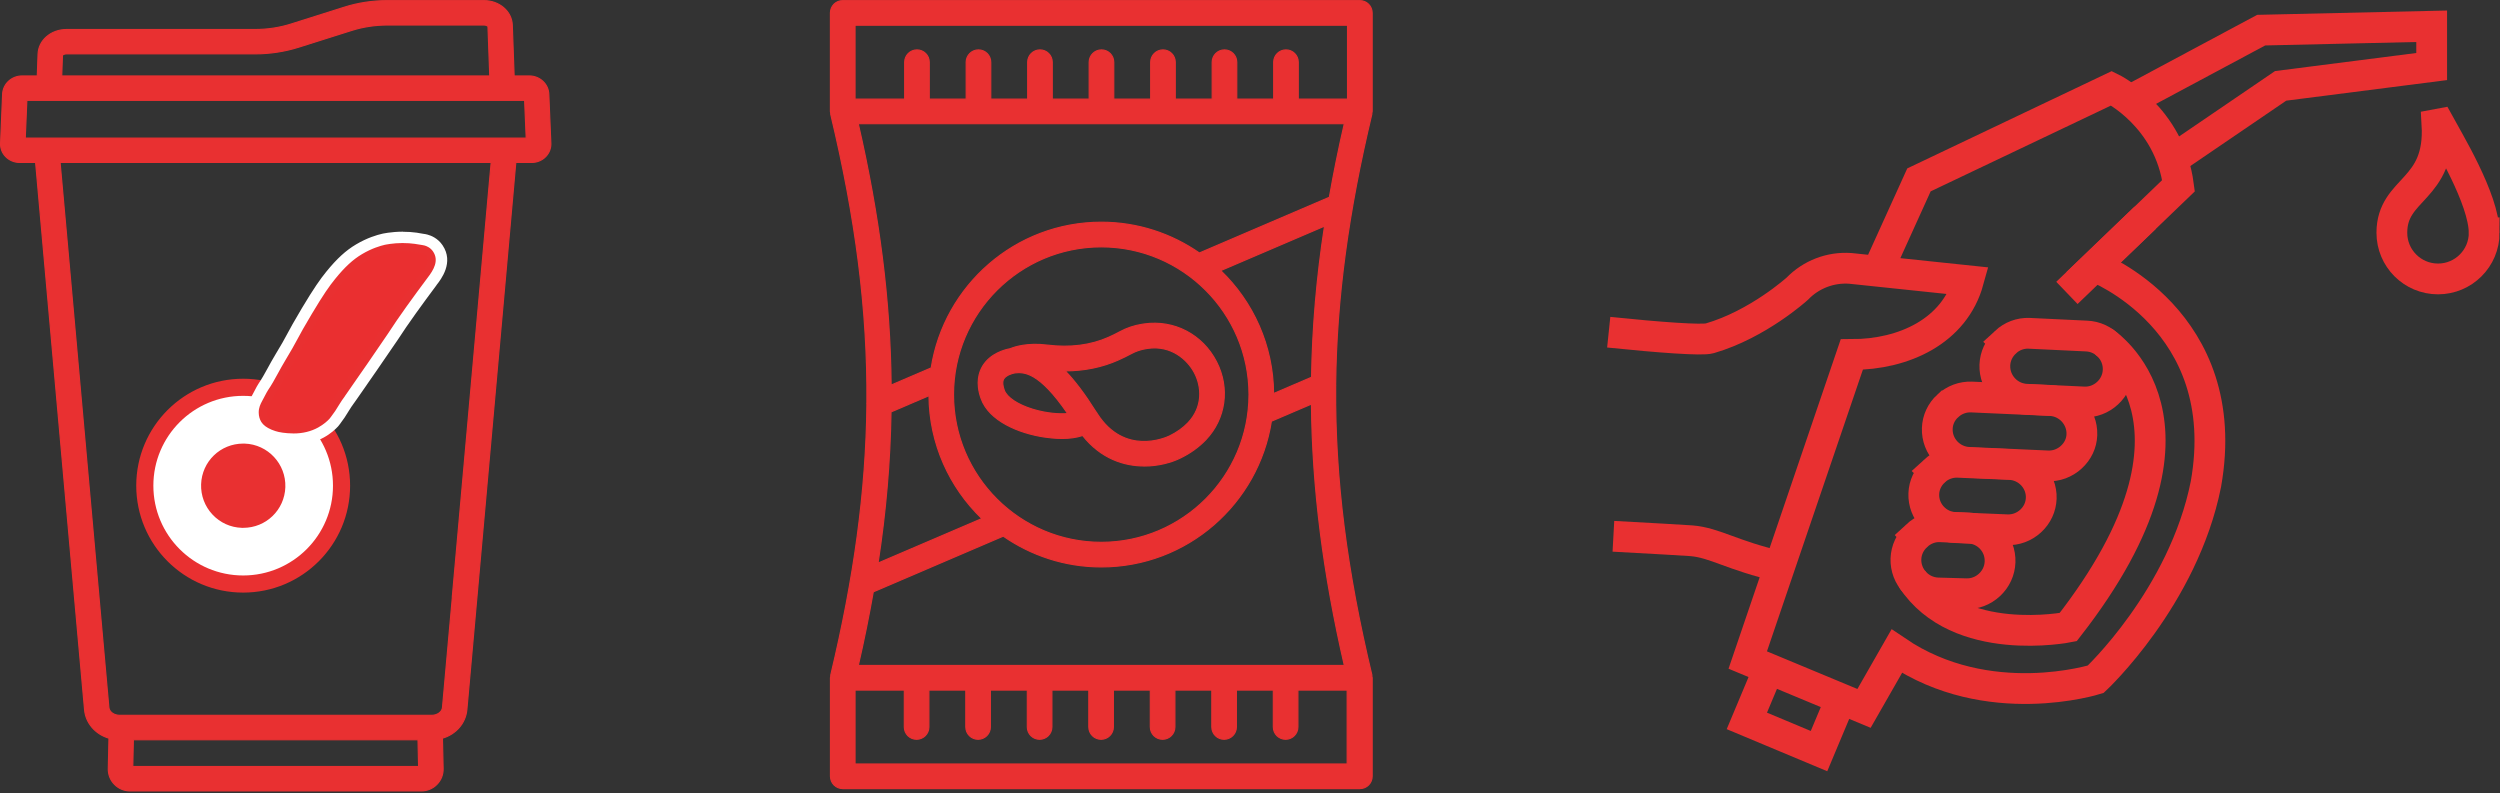 <svg xmlns="http://www.w3.org/2000/svg" xmlns:xlink="http://www.w3.org/1999/xlink" width="476px" height="151px" viewBox="0 0 476 151" version="1.1"><rect x="0" y="0" width="476" height="151" fill="#333333" stroke="none"/><title>Group</title><g id="SPRINT-4-DESKTOP" stroke="none" stroke-width="1" fill="none" fill-rule="evenodd"><g id="PAGES/REWARDS" transform="translate(-478, -1985)"><g id="Group" transform="translate(478, 1985)"><g id="Layer_2" transform="translate(306, 2)" stroke="#E93031"><path d="M62.31,87.7 C61.07,88.84 60.35,90.37 60.29,92.01 C60.17,95.44 62.88,98.33 66.34,98.46 L76.15,98.87 C77.81,98.93 79.4,98.34 80.64,97.2 C81.88,96.06 82.59,94.53 82.65,92.88 C82.77,89.45 80.06,86.56 76.6,86.43 L66.79,86.02 C65.14,85.96 63.54,86.55 62.3,87.69 L62.3,87.69 L62.31,87.7 Z" id="Path" stroke-width="5.86"></path><path d="M58.91,100.04 C57.67,101.19 56.95,102.74 56.89,104.39 C56.77,107.85 59.48,110.77 62.94,110.9 L68.31,111.05 C69.97,111.11 71.56,110.51 72.8,109.36 C74.04,108.21 74.75,106.66 74.81,105 C74.94,101.54 72.24,98.66 68.78,98.53 L63.39,98.29 C61.74,98.23 60.14,98.88 58.9,100.03 L58.9,100.03 L58.91,100.04 Z" id="Path" stroke-width="5.86"></path><path d="M75.84,63.16 C74.6,64.31 73.88,65.86 73.82,67.51 C73.7,70.97 76.41,73.89 79.87,74.02 L90.8,74.54 C92.46,74.6 94.05,74 95.29,72.85 C96.53,71.7 97.24,70.15 97.3,68.49 C97.42,65.03 94.71,62.11 91.25,61.98 L80.32,61.46 C78.67,61.4 77.07,62 75.83,63.15 L75.83,63.15 L75.84,63.16 Z" id="Path" stroke-width="5.86"></path><path d="M64.87,75.26 C63.63,76.4 62.91,77.93 62.86,79.58 C62.74,83.01 65.45,85.91 68.91,86.04 L83.89,86.71 C85.55,86.77 87.14,86.18 88.38,85.04 C89.62,83.9 90.33,82.42 90.39,80.77 C90.51,77.34 87.8,74.39 84.34,74.26 L69.37,73.59 C67.72,73.53 66.12,74.12 64.88,75.26 L64.88,75.26 L64.87,75.26 Z" id="Path" stroke-width="5.86"></path><path d="M32.89,105.85 C23.9,103.82 20.52,101.32 16.04,100.96 C14.96,100.87 8.5,100.51 1.19,100.11" id="Path" stroke-width="5.86"></path><path d="M94.48,63.04 C94.48,63.04 118.45,78.08 87.78,117.4 C87.78,117.4 66.8,121.6 58.04,108.22" id="Path" stroke-width="5.86"></path><path d="M51.49,49.62 L59.37,32.25 L96.04,14.8 C96.04,14.8 107.07,20.16 108.79,33.36 L92.79,48.74 C92.79,48.74 119.55,58.92 114.01,90.16 C109.71,111.76 93.02,127.33 93.02,127.33 C93.02,127.33 72.56,133.81 55.14,121.99 L48.91,132.88 L26.77,123.67 L46.58,65.5 C56.5,65.5 66.14,61.05 68.79,51.46 L46.31,49.1 L46.31,49.1 C42.53,48.83 38.83,50.25 36.2,52.97 C36.2,52.97 28.74,59.75 19.52,62.42 C18.08,62.84 10.06,62.26 0.3,61.25" id="Path" stroke-width="5.86"></path><polyline id="Path" stroke-width="5.86" points="99.27 17.26 124.53 3.74 156.99 3 156.99 10.67 128.23 14.35 106.92 28.87"></polyline><polyline id="Path" stroke-width="5.86" points="44.61 130.83 40.34 141.01 26.6 135.26 31.19 124.31"></polyline><line x1="102.45" y1="39.45" x2="87.54" y2="53.77" id="Path" stroke-width="5.86"></line><path d="M166.99,42.32 C166.99,47.17 163.06,51.11 158.2,51.11 C153.34,51.11 149.41,47.18 149.41,42.32 C149.41,33.69 158.74,34.42 158,21.68 L158.43,21.6 C159.98,24.46 166.98,35.91 166.98,42.32 L166.99,42.32 Z" id="Path" stroke-width="5.86"></path></g><g id="Layer_2" transform="translate(158, 0)" fill="#E93031" stroke="#E93031"><path d="M103.2,21.52 C103.21,21.41 103.26,21.32 103.26,21.21 L103.26,2.46 C103.26,1.16 102.21,0.12 100.92,0.12 L2.46,0.12 C1.16,0.11 0.11,1.16 0.11,2.46 L0.11,21.21 C0.11,21.32 0.16,21.41 0.17,21.52 C0.18,21.6 0.15,21.68 0.17,21.76 C4.91,41.52 7.2,59.04 7.06,76.62 C7.04,76.77 7.04,76.92 7.06,77.07 C6.89,93.51 4.61,110.03 0.18,128.51 C0.16,128.59 0.18,128.67 0.18,128.75 C0.17,128.86 0.12,128.95 0.12,129.06 L0.12,147.81 C0.12,149.11 1.17,150.15 2.46,150.15 L100.92,150.15 C102.22,150.15 103.26,149.1 103.26,147.81 L103.26,129.06 C103.26,128.95 103.21,128.86 103.2,128.75 C103.19,128.67 103.22,128.59 103.2,128.51 C98.45,108.74 96.17,91.22 96.31,73.64 C96.32,73.5 96.33,73.36 96.31,73.21 C96.48,56.77 98.76,40.25 103.19,21.77 C103.21,21.69 103.19,21.61 103.19,21.53 L103.2,21.52 Z M4.8,4.8 L98.57,4.8 L98.57,18.87 L89.19,18.87 L89.19,11.84 C89.19,10.54 88.14,9.5 86.85,9.5 C85.56,9.5 84.51,10.55 84.51,11.84 L84.51,18.87 L77.48,18.87 L77.48,11.84 C77.48,10.54 76.43,9.5 75.14,9.5 C73.85,9.5 72.8,10.55 72.8,11.84 L72.8,18.87 L65.77,18.87 L65.77,11.84 C65.77,10.54 64.72,9.5 63.43,9.5 C62.14,9.5 61.09,10.55 61.09,11.84 L61.09,18.87 L54.06,18.87 L54.06,11.84 C54.06,10.54 53.01,9.5 51.72,9.5 C50.43,9.5 49.38,10.55 49.38,11.84 L49.38,18.87 L42.35,18.87 L42.35,11.84 C42.35,10.54 41.3,9.5 40.01,9.5 C38.72,9.5 37.67,10.55 37.67,11.84 L37.67,18.87 L30.64,18.87 L30.64,11.84 C30.64,10.54 29.59,9.5 28.3,9.5 C27.01,9.5 25.96,10.55 25.96,11.84 L25.96,18.87 L18.93,18.87 L18.93,11.84 C18.93,10.54 17.88,9.5 16.59,9.5 C15.3,9.5 14.25,10.55 14.25,11.84 L14.25,18.87 L4.8,18.87 L4.8,4.8 Z M91.72,71.83 L84.49,74.93 C84.43,65.74 80.58,57.45 74.42,51.52 L94.19,43.05 C92.68,52.86 91.87,62.36 91.72,71.83 L91.72,71.83 Z M11.65,78.43 L18.88,75.33 C18.94,84.52 22.79,92.81 28.95,98.74 L9.18,107.21 C10.69,97.4 11.5,87.9 11.65,78.43 Z M23.55,75.13 C23.55,59.62 36.17,47 51.68,47 C67.19,47 79.81,59.62 79.81,75.13 C79.81,90.64 67.19,103.26 51.68,103.26 C36.17,103.26 23.55,90.64 23.55,75.13 Z M5.42,23.55 L97.96,23.55 C96.86,28.32 95.92,32.97 95.11,37.56 L70.36,48.17 C65.06,44.49 58.63,42.31 51.69,42.31 C35.32,42.31 21.76,54.36 19.3,70.05 L11.67,73.32 C11.52,57.24 9.45,41.11 5.41,23.56 L5.42,23.55 Z M98.57,145.46 L4.8,145.46 L4.8,131.39 L14.18,131.39 L14.18,138.42 C14.18,139.72 15.23,140.76 16.52,140.76 C17.81,140.76 18.86,139.71 18.86,138.42 L18.86,131.39 L25.89,131.39 L25.89,138.42 C25.89,139.72 26.94,140.76 28.23,140.76 C29.52,140.76 30.57,139.71 30.57,138.42 L30.57,131.39 L37.6,131.39 L37.6,138.42 C37.6,139.72 38.65,140.76 39.94,140.76 C41.23,140.76 42.28,139.71 42.28,138.42 L42.28,131.39 L49.31,131.39 L49.31,138.42 C49.31,139.72 50.36,140.76 51.65,140.76 C52.94,140.76 53.99,139.71 53.99,138.42 L53.99,131.39 L61.02,131.39 L61.02,138.42 C61.02,139.72 62.07,140.76 63.36,140.76 C64.65,140.76 65.7,139.71 65.7,138.42 L65.7,131.39 L72.73,131.39 L72.73,138.42 C72.73,139.72 73.78,140.76 75.07,140.76 C76.36,140.76 77.41,139.71 77.41,138.42 L77.41,131.39 L84.44,131.39 L84.44,138.42 C84.44,139.72 85.49,140.76 86.78,140.76 C88.07,140.76 89.12,139.71 89.12,138.42 L89.12,131.39 L98.5,131.39 L98.5,145.46 L98.57,145.46 Z M97.95,126.7 L5.42,126.7 C6.52,121.93 7.46,117.28 8.27,112.69 L33.02,102.08 C38.32,105.76 44.75,107.94 51.69,107.94 C68.05,107.94 81.62,95.89 84.07,80.2 L91.7,76.93 C91.85,93.01 93.92,109.14 97.96,126.69 L97.95,126.7 Z" id="Shape" stroke-width="0.22" fill-rule="nonzero"></path><path d="M59.86,88.73 C62.6,88.73 65.06,88.03 66.71,87.22 C68.6,86.31 70.24,85.13 71.58,83.73 C75.4,79.71 76.2,73.88 73.62,68.87 C70.95,63.69 65.56,60.88 59.88,61.68 L59.47,61.74 C57.95,61.98 56.52,62.46 55.22,63.17 C54.47,63.58 53.74,63.93 53.04,64.24 C49.64,65.75 45.73,66.24 41.42,65.71 C37.68,65.24 35.25,66.02 34.33,66.4 C33.3,66.59 30.61,67.29 29.14,69.65 C28.4,70.85 27.74,72.9 28.8,75.87 C30.33,80.15 35.99,82.47 40.78,83.2 C41.62,83.33 42.89,83.48 44.27,83.48 C45.56,83.48 46.92,83.32 48.13,82.92 C51.63,87.33 56.02,88.72 59.86,88.72 L59.86,88.73 Z M54.94,68.53 C55.75,68.17 56.59,67.76 57.45,67.3 C58.29,66.85 59.21,66.54 60.21,66.38 L60.52,66.33 C65,65.68 68.12,68.46 69.45,71.03 C70.77,73.58 71.13,77.42 68.19,80.51 C67.24,81.5 66.06,82.34 64.68,83.01 C63.81,83.43 56.07,86.78 50.94,78.81 C50.86,78.64 50.75,78.5 50.64,78.36 C48.5,74.95 46.57,72.43 44.8,70.61 C48.45,70.61 51.85,69.91 54.95,68.53 L54.94,68.53 Z M38.69,77.94 C35.8,77.07 33.7,75.67 33.21,74.3 C32.97,73.63 32.76,72.72 33.12,72.13 C33.54,71.44 34.75,71.06 35.27,70.99 C36.9,70.84 39.77,70.67 45.29,78.75 C43.72,78.88 41.32,78.73 38.69,77.94 L38.69,77.94 Z" id="Shape" stroke-width="0.22" fill-rule="nonzero"></path></g><g id="Layer_2"><g id="Group" fill-rule="nonzero"><circle id="Oval" stroke="#E93031" stroke-width="3.26" fill="#FFFFFF" cx="46.3" cy="92.47" r="18.73"></circle><path d="M46.31,99.41 C46.23,99.41 46.15,99.41 46.07,99.41 C44.22,99.35 42.5,98.57 41.24,97.21 C39.98,95.86 39.32,94.09 39.38,92.24 C39.51,88.49 42.55,85.55 46.31,85.55 C46.39,85.55 46.47,85.55 46.55,85.55 C50.37,85.68 53.37,88.9 53.24,92.72 C53.11,96.47 50.07,99.41 46.31,99.41 Z" id="Path" stroke="#E93031" stroke-width="2.18" fill="#E93031"></path><g><path d="M55.9,83.61 C55.01,83.61 54.21,83.52 53.68,83.46 C53.4,83.43 52.41,83.29 51.27,82.81 C50.11,82.32 49.31,81.7 48.82,80.91 C48.4,80.24 48.18,79.46 48.17,78.6 C48.15,77.34 48.62,76.45 48.93,75.86 C49.86,74.1 49.97,73.9 50.12,73.68 C50.76,72.75 51.32,71.73 51.91,70.66 L51.97,70.55 C52.4,69.77 52.84,68.95 53.33,68.16 C54.57,66.12 55.08,65.17 55.68,64.07 C56.24,63.04 56.93,61.75 58.41,59.27 C60.71,55.41 61.83,53.84 62.97,52.44 C64.9,50.06 66.52,48.57 68.39,47.46 C70.38,46.29 72.13,45.78 72.99,45.58 C72.99,45.58 74.61,45.2 76.75,45.2 C77.58,45.2 78.38,45.25 79.14,45.36 C79.3,45.38 79.48,45.42 79.68,45.45 C79.92,45.5 80.18,45.54 80.48,45.58 C80.63,45.6 80.84,45.63 81.1,45.7 C81.64,45.85 82.65,46.25 83.35,47.28 C85.12,49.9 83.05,52.56 82.27,53.56 L82.04,53.85 C79.57,57.18 76.95,60.74 74.62,64.34 L74.56,64.42 C73.67,65.71 72.76,67.05 71.88,68.34 L70.9,69.77 C70.29,70.66 69.67,71.56 69.06,72.43 L68.89,72.68 C68.3,73.53 67.65,74.45 67.04,75.34 C66.9,75.55 66.54,76.06 66.54,76.06 C66.17,76.58 65.84,77.06 65.56,77.52 C64.99,78.48 64.44,79.31 63.88,80.04 L63.6,80.4 L63.53,80.48 C63.15,80.89 62.33,81.67 61.09,82.35 C59.55,83.19 57.81,83.61 55.9,83.61 L55.9,83.61 Z" id="Path" fill="#E93031"></path><path d="M76.74,46.28 C77.51,46.28 78.27,46.33 78.98,46.43 C79.12,46.45 79.28,46.48 79.47,46.51 C79.73,46.56 80.02,46.61 80.36,46.65 C80.47,46.66 80.62,46.69 80.82,46.74 C81.22,46.85 81.95,47.14 82.45,47.88 C83.62,49.61 82.58,51.38 81.41,52.89 L81.38,52.93 C81.31,53.02 81.24,53.11 81.18,53.2 C78.7,56.54 76.08,60.1 73.71,63.76 L73.68,63.8 C72.77,65.11 71.86,66.45 70.98,67.75 L70,69.18 C69.34,70.15 68.65,71.13 67.99,72.07 C67.41,72.9 66.76,73.83 66.14,74.74 C65.98,74.97 65.82,75.2 65.66,75.43 L65.66,75.45 C65.27,75.98 64.92,76.47 64.62,76.98 C64.08,77.9 63.55,78.69 63.01,79.38 L62.76,79.7 L62.72,79.75 C62.39,80.11 61.67,80.79 60.57,81.4 C59.2,82.15 57.63,82.53 55.91,82.53 C55.09,82.53 54.35,82.45 53.81,82.38 C53.57,82.35 52.69,82.23 51.7,81.81 C50.76,81.41 50.12,80.93 49.75,80.34 C49.44,79.83 49.27,79.24 49.26,78.58 C49.24,77.61 49.61,76.92 49.9,76.37 C50.79,74.68 50.91,74.46 51.03,74.29 C51.72,73.28 52.31,72.21 52.93,71.07 C53.35,70.3 53.79,69.5 54.26,68.72 C55.49,66.69 56.02,65.71 56.63,64.58 C57.22,63.48 57.89,62.24 59.34,59.82 C61.61,56.01 62.7,54.48 63.81,53.11 C65.66,50.83 67.19,49.42 68.94,48.38 C70.79,47.28 72.42,46.81 73.23,46.62 C73.29,46.61 74.79,46.27 76.75,46.27 M76.74,44.11 C74.47,44.11 72.74,44.51 72.72,44.52 C71.8,44.73 69.93,45.27 67.82,46.52 C65.84,47.69 64.13,49.26 62.11,51.75 C60.94,53.2 59.8,54.8 57.46,58.71 C55.96,61.22 55.26,62.52 54.7,63.56 C54.12,64.65 53.61,65.58 52.38,67.6 C51.87,68.44 51.41,69.29 51,70.04 L50.95,70.13 C50.37,71.19 49.82,72.18 49.21,73.07 C49.02,73.35 48.92,73.54 47.96,75.36 C47.62,76.01 47.04,77.09 47.07,78.62 C47.09,79.68 47.36,80.65 47.88,81.49 C48.49,82.48 49.46,83.25 50.84,83.82 C52.12,84.36 53.24,84.51 53.56,84.55 C54.07,84.61 54.93,84.71 55.9,84.71 C57.99,84.71 59.91,84.24 61.61,83.32 C62.99,82.57 63.9,81.69 64.32,81.24 L64.37,81.18 L64.43,81.12 L64.48,81.05 L64.73,80.73 C65.33,79.96 65.9,79.1 66.5,78.09 C66.75,77.67 67.07,77.21 67.41,76.74 L67.41,76.74 C67.41,76.74 67.45,76.69 67.45,76.69 L67.54,76.56 C67.68,76.36 67.81,76.17 67.95,75.98 C68.56,75.09 69.21,74.17 69.78,73.35 L69.9,73.17 C70.53,72.27 71.18,71.34 71.81,70.42 L72.79,68.99 C73.66,67.7 74.57,66.38 75.47,65.08 L75.49,65.05 L75.55,64.97 C77.87,61.39 80.47,57.85 82.94,54.53 C82.99,54.46 83.05,54.38 83.11,54.3 L83.11,54.28 C83.97,53.19 86.48,49.97 84.26,46.69 C83.36,45.36 82.08,44.85 81.4,44.67 C81.14,44.6 80.88,44.55 80.62,44.52 C80.36,44.49 80.12,44.45 79.9,44.4 C79.68,44.36 79.49,44.33 79.33,44.3 C78.49,44.18 77.64,44.13 76.76,44.13 L76.76,44.13 L76.74,44.11 Z" id="Shape" fill="#FFFFFF"></path></g><path d="M53.98,80.85 C53.86,80.84 53.14,80.75 52.28,80.39 C51.37,80.01 51.13,79.66 51.04,79.53 C50.8,79.14 50.78,78.73 50.78,78.55 C50.77,77.98 50.98,77.57 51.24,77.08 C51.88,75.86 52.21,75.25 52.28,75.15 C53.51,73.36 54.43,71.37 55.56,69.51 C58.06,65.4 57.79,65.39 60.65,60.59 C63,56.66 64.03,55.25 64.99,54.06 C67.03,51.55 68.41,50.46 69.71,49.69 C71.59,48.58 73.21,48.19 73.56,48.11 C73.56,48.11 76,47.55 78.77,47.94 C79.09,47.98 79.57,48.1 80.18,48.17 C80.22,48.17 80.3,48.18 80.4,48.21 C80.53,48.25 80.93,48.38 81.17,48.73 C81.97,49.91 80.6,51.39 79.94,52.27 C77.35,55.76 74.78,59.26 72.41,62.91 C71.17,64.7 69.95,66.5 68.73,68.3 C67.51,70.1 66.15,72 64.87,73.86 C64.34,74.63 63.77,75.39 63.3,76.19 C62.83,76.99 62.35,77.73 61.8,78.44 L61.77,78.47 C61.71,78.55 61.65,78.62 61.59,78.7 C61.44,78.86 60.84,79.49 59.83,80.04 C57.59,81.26 55.35,81 53.97,80.85 L53.98,80.85 Z" id="Path" fill="#EA2F30"></path></g><path d="M16.1,135.12 C16.33,137.72 18.21,139.81 20.75,140.55 L20.62,146.34 C20.59,147.47 21.01,148.54 21.8,149.34 C22.59,150.15 23.64,150.59 24.78,150.59 L80.21,150.59 C81.34,150.59 82.4,150.15 83.19,149.34 C83.98,148.54 84.4,147.47 84.37,146.34 L84.24,140.55 C86.78,139.81 88.65,137.72 88.89,135.12 L98.21,30.93 L101.24,30.93 C102.25,30.93 103.23,30.52 103.91,29.81 C104.57,29.12 104.92,28.22 104.88,27.27 L104.49,17.91 C104.41,15.98 102.77,14.46 100.76,14.46 L97.89,14.46 L97.54,4.77 C97.45,2.16 95.07,0.12 92.14,0.12 L73.77,0.12 C70.94,0.12 68.17,0.54 65.53,1.38 L55.44,4.57 C53.24,5.27 50.93,5.62 48.56,5.62 L12.66,5.62 C9.72,5.62 7.34,7.67 7.25,10.29 L7.1,14.46 L4.23,14.46 C2.22,14.46 0.58,15.98 0.5,17.91 L0.11,27.27 C0.07,28.22 0.41,29.12 1.08,29.81 C1.76,30.52 2.74,30.93 3.75,30.93 L6.78,30.93 L16.1,135.12 Z M11.89,10.52 C11.97,10.43 12.24,10.25 12.66,10.25 L48.57,10.25 C51.41,10.25 54.2,9.82 56.85,8.99 L66.94,5.8 C69.12,5.11 71.42,4.76 73.78,4.76 L92.15,4.76 C92.56,4.76 92.82,4.93 92.91,5.02 L93.25,14.46 L11.75,14.46 L11.89,10.53 L11.89,10.52 Z M25.28,145.95 L25.39,140.85 L79.59,140.85 L79.7,145.95 L25.28,145.95 Z M86.14,113.61 L84.25,134.71 C84.18,135.54 83.27,136.2 82.19,136.2 L81.86,136.2 C81.86,136.2 81.86,136.2 81.86,136.2 L23.12,136.2 C23.12,136.2 23.12,136.2 23.12,136.2 L22.79,136.2 C21.71,136.2 20.81,135.55 20.73,134.71 L18.84,113.61 L13.16,50.12 L11.44,30.93 L93.52,30.93 L91.8,50.12 L86.12,113.61 L86.14,113.61 Z M96.08,26.29 L4.81,26.29 L5.11,19.11 L99.89,19.11 L100.19,26.29 L96.09,26.29 L96.08,26.29 Z" id="Shape" stroke="#E93031" stroke-width="0.22" fill="#E93031" fill-rule="nonzero"></path></g></g></g></g></svg>